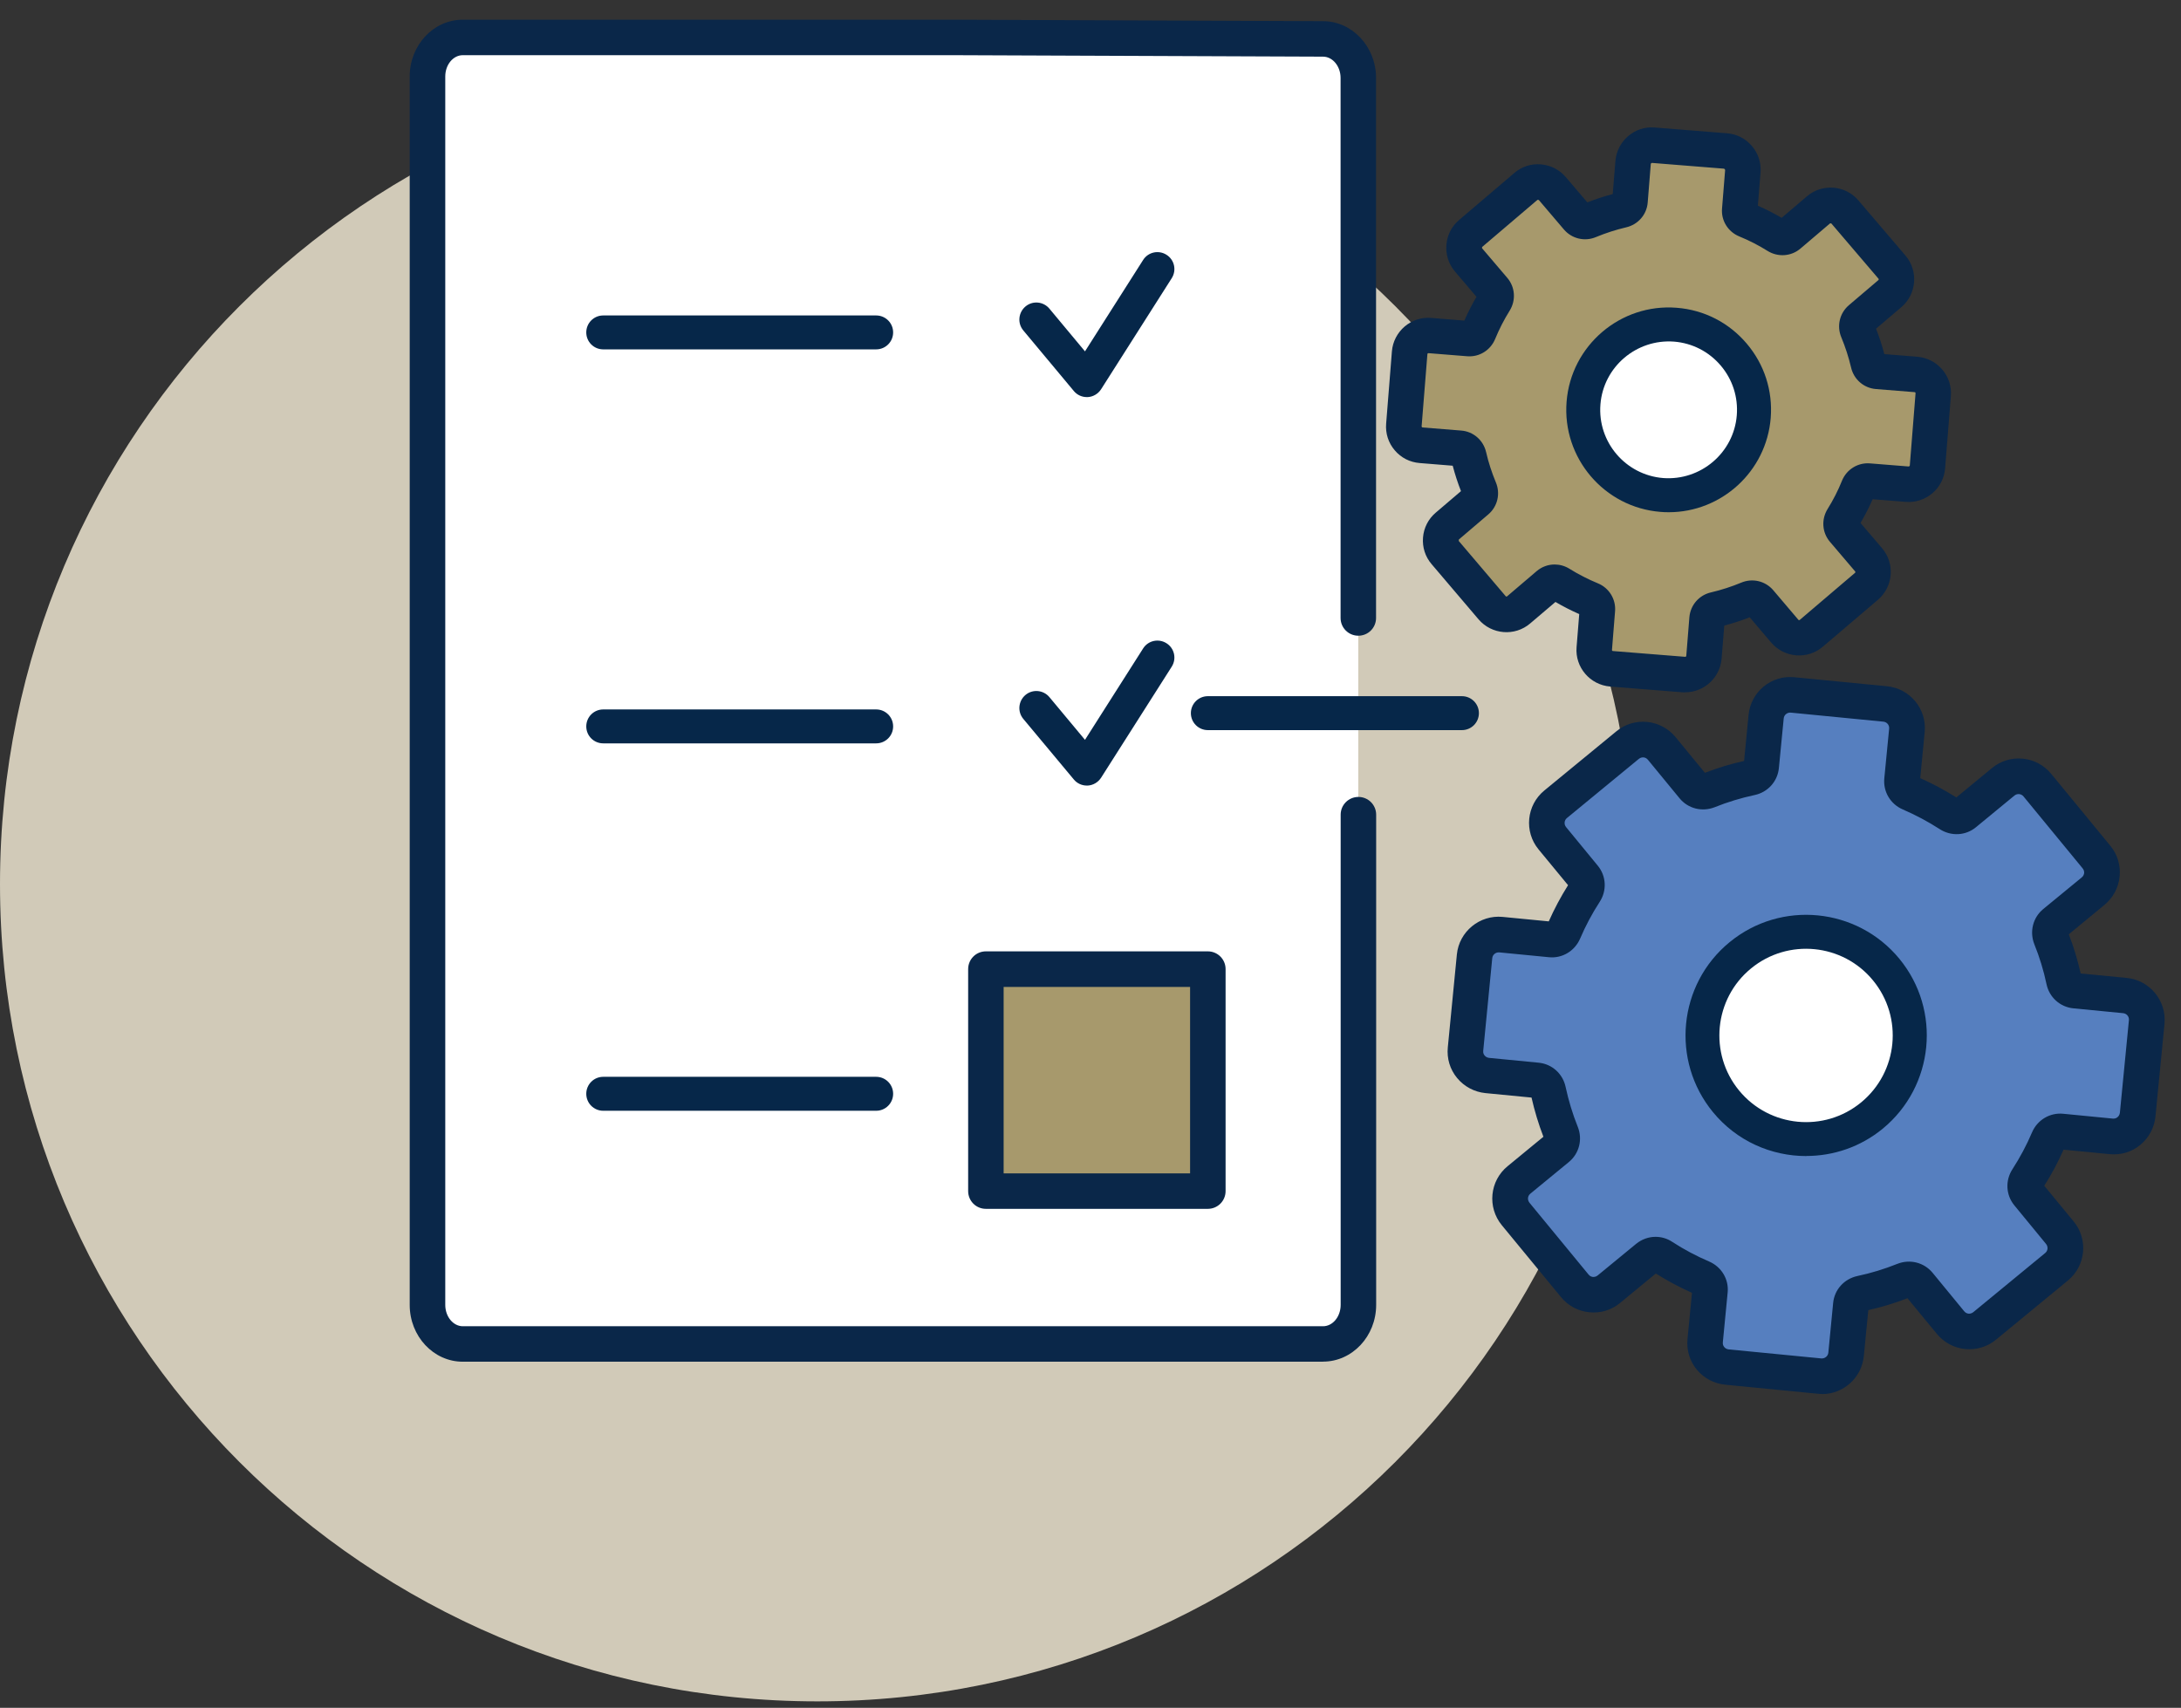<svg width="83" height="65" viewBox="0 0 83 65" fill="none" xmlns="http://www.w3.org/2000/svg">
<rect x="0" y="0" width="83" height="65" fill="#333333" stroke="none"/>
<g clip-path="url(#clip0_336_4118)">
<path d="M31.105 64.753C48.284 64.753 62.21 50.827 62.21 33.648C62.21 16.469 48.284 2.543 31.105 2.543C13.926 2.543 0 16.469 0 33.648C0 50.827 13.926 64.753 31.105 64.753Z" fill="#D1CAB8"/>
<path d="M51.69 31.009V49.666C51.69 50.485 51.086 51.154 50.342 51.154H17.611C16.867 51.154 16.268 50.488 16.268 49.666V2.91C16.268 2.09 16.871 1.425 17.611 1.425H36.271L50.346 1.481C51.09 1.481 51.69 2.146 51.69 2.965V23.52" fill="white"/>
<path d="M50.345 51.826H17.611C16.496 51.826 15.592 50.856 15.592 49.666V2.91C15.592 1.717 16.496 0.75 17.611 0.75H36.271L50.348 0.806C51.459 0.806 52.367 1.776 52.367 2.966V23.52C52.367 23.894 52.066 24.195 51.692 24.195C51.319 24.195 51.017 23.894 51.017 23.52V2.966C51.017 2.52 50.715 2.156 50.348 2.156L36.271 2.1H17.614C17.244 2.1 16.945 2.464 16.945 2.91V49.663C16.945 50.112 17.247 50.476 17.614 50.476H50.348C50.719 50.476 51.02 50.112 51.02 49.663V31.006C51.02 30.633 51.322 30.331 51.696 30.331C52.069 30.331 52.371 30.633 52.371 31.006V49.663C52.371 50.856 51.463 51.823 50.348 51.823L50.345 51.826Z" fill="#0A2749"/>
<path d="M41.358 15.113C41.168 15.113 40.985 15.028 40.864 14.88L38.943 12.576C38.713 12.301 38.753 11.894 39.025 11.665C39.297 11.435 39.706 11.471 39.936 11.747L41.29 13.373L43.502 9.895C43.692 9.593 44.092 9.505 44.394 9.698C44.695 9.888 44.784 10.288 44.59 10.59L41.903 14.815C41.791 14.988 41.604 15.1 41.398 15.113C41.385 15.113 41.372 15.113 41.355 15.113H41.358Z" fill="#062749"/>
<path d="M33.343 13.297H22.956C22.599 13.297 22.311 13.009 22.311 12.652C22.311 12.294 22.599 12.006 22.956 12.006H33.343C33.7 12.006 33.989 12.294 33.989 12.652C33.989 13.009 33.7 13.297 33.343 13.297Z" fill="#062749"/>
<path d="M33.343 28.292H22.956C22.599 28.292 22.311 28.004 22.311 27.647C22.311 27.289 22.599 27.001 22.956 27.001H33.343C33.7 27.001 33.989 27.289 33.989 27.647C33.989 28.004 33.7 28.292 33.343 28.292Z" fill="#062749"/>
<path d="M41.358 29.898C41.168 29.898 40.985 29.813 40.864 29.665L38.943 27.361C38.713 27.086 38.753 26.679 39.025 26.45C39.297 26.221 39.706 26.257 39.936 26.532L41.29 28.158L43.502 24.68C43.692 24.378 44.092 24.29 44.394 24.483C44.695 24.673 44.784 25.073 44.59 25.375L41.903 29.6C41.791 29.773 41.604 29.885 41.398 29.898C41.385 29.898 41.372 29.898 41.355 29.898H41.358Z" fill="#062749"/>
<path d="M33.343 42.275H22.956C22.599 42.275 22.311 41.986 22.311 41.629C22.311 41.272 22.599 40.983 22.956 40.983H33.343C33.7 40.983 33.989 41.272 33.989 41.629C33.989 41.986 33.7 42.275 33.343 42.275Z" fill="#062749"/>
<path d="M45.969 36.883H37.52V45.333H45.969V36.883Z" fill="#A7996C"/>
<path d="M45.965 46.008H37.519C37.145 46.008 36.844 45.707 36.844 45.333V36.883C36.844 36.51 37.145 36.208 37.519 36.208H45.965C46.339 36.208 46.641 36.51 46.641 36.883V45.333C46.641 45.707 46.339 46.008 45.965 46.008ZM38.194 44.658H45.29V37.562H38.194V44.658Z" fill="#0A2749"/>
<path d="M55.635 27.788H45.966C45.609 27.788 45.32 27.499 45.32 27.142C45.32 26.785 45.609 26.496 45.966 26.496H55.635C55.992 26.496 56.281 26.785 56.281 27.142C56.281 27.499 55.992 27.788 55.635 27.788Z" fill="#062749"/>
<path d="M57.805 44.907L59.274 43.701C59.441 43.563 59.493 43.334 59.415 43.134C59.202 42.603 59.038 42.059 58.92 41.508C58.874 41.295 58.703 41.138 58.487 41.115L56.596 40.931C56.091 40.882 55.721 40.433 55.77 39.925L56.114 36.395C56.163 35.891 56.612 35.52 57.12 35.569L59.012 35.753C59.228 35.773 59.425 35.648 59.51 35.451C59.733 34.933 59.998 34.432 60.31 33.95C60.428 33.77 60.421 33.534 60.283 33.367L59.077 31.898C58.753 31.505 58.812 30.925 59.205 30.604L61.945 28.352C62.339 28.027 62.919 28.086 63.24 28.476L64.446 29.945C64.584 30.112 64.813 30.164 65.013 30.086C65.544 29.873 66.088 29.709 66.639 29.591C66.849 29.545 67.009 29.374 67.032 29.158L67.216 27.267C67.265 26.762 67.714 26.392 68.222 26.441L71.749 26.785C72.254 26.834 72.624 27.283 72.575 27.791L72.391 29.683C72.371 29.899 72.493 30.099 72.693 30.181C73.21 30.404 73.712 30.669 74.194 30.98C74.374 31.099 74.61 31.092 74.777 30.954L76.246 29.748C76.639 29.427 77.219 29.483 77.54 29.876L79.792 32.616C80.117 33.009 80.058 33.59 79.668 33.911L78.199 35.117C78.032 35.255 77.98 35.484 78.061 35.684C78.275 36.215 78.438 36.759 78.556 37.31C78.602 37.52 78.773 37.68 78.989 37.703L80.88 37.887C81.385 37.936 81.755 38.385 81.706 38.893L81.362 42.42C81.313 42.924 80.864 43.295 80.356 43.246L78.465 43.062C78.248 43.039 78.048 43.164 77.966 43.364C77.744 43.881 77.478 44.383 77.167 44.865C77.049 45.045 77.055 45.281 77.193 45.448L78.399 46.917C78.72 47.31 78.665 47.89 78.271 48.211L75.534 50.463C75.141 50.788 74.561 50.728 74.24 50.339L73.034 48.87C72.896 48.703 72.666 48.651 72.466 48.729C71.936 48.942 71.391 49.106 70.841 49.224C70.628 49.27 70.47 49.44 70.448 49.657L70.264 51.548C70.215 52.053 69.766 52.423 69.258 52.374L65.728 52.03C65.223 51.981 64.853 51.532 64.902 51.023L65.085 49.132C65.105 48.916 64.98 48.719 64.784 48.634C64.266 48.411 63.764 48.146 63.282 47.834C63.102 47.716 62.866 47.726 62.699 47.861L61.231 49.067C60.837 49.391 60.257 49.332 59.936 48.939L57.684 46.199C57.363 45.805 57.419 45.225 57.809 44.904L57.805 44.907Z" fill="#567FBF"/>
<path d="M69.34 53.052C69.287 53.052 69.235 53.052 69.182 53.045L65.652 52.701C65.229 52.658 64.846 52.455 64.574 52.127C64.302 51.8 64.177 51.383 64.22 50.957L64.39 49.204C63.918 48.994 63.456 48.748 63.014 48.469L61.653 49.59C61.326 49.862 60.913 49.987 60.483 49.944C60.06 49.902 59.677 49.699 59.405 49.367L57.153 46.631C56.593 45.949 56.691 44.943 57.373 44.385L58.736 43.264C58.549 42.779 58.399 42.281 58.284 41.773L56.53 41.603C56.108 41.56 55.724 41.357 55.452 41.029C55.18 40.701 55.055 40.285 55.098 39.859L55.442 36.329C55.527 35.454 56.314 34.811 57.186 34.897L58.94 35.067C59.149 34.595 59.395 34.133 59.674 33.69L58.553 32.33C57.992 31.652 58.091 30.642 58.772 30.085L61.513 27.833C61.84 27.561 62.257 27.436 62.683 27.476C63.105 27.518 63.489 27.722 63.761 28.049L64.882 29.413C65.367 29.226 65.865 29.072 66.373 28.961L66.544 27.207C66.629 26.332 67.409 25.686 68.287 25.775L71.814 26.119C72.689 26.204 73.332 26.988 73.246 27.863L73.076 29.616C73.551 29.826 74.01 30.072 74.45 30.35L75.81 29.229C76.492 28.669 77.498 28.77 78.058 29.449L80.31 32.189C80.582 32.517 80.707 32.933 80.664 33.359C80.621 33.785 80.418 34.166 80.09 34.438L78.73 35.559C78.917 36.04 79.068 36.542 79.182 37.05L80.936 37.22C81.811 37.306 82.454 38.089 82.372 38.964L82.028 42.494C81.985 42.917 81.782 43.3 81.454 43.572C81.126 43.845 80.71 43.969 80.284 43.926L78.53 43.756C78.32 44.231 78.075 44.694 77.796 45.129L78.917 46.49C79.477 47.171 79.376 48.178 78.697 48.735L75.96 50.987C75.633 51.259 75.216 51.383 74.79 51.344C74.364 51.301 73.984 51.098 73.712 50.77L72.591 49.41C72.106 49.597 71.604 49.751 71.1 49.862L70.929 51.616C70.847 52.439 70.152 53.058 69.343 53.058L69.34 53.052ZM63.001 47.073C63.223 47.073 63.446 47.135 63.643 47.267C64.085 47.555 64.557 47.804 65.039 48.011C65.514 48.214 65.8 48.692 65.747 49.197L65.564 51.088C65.554 51.177 65.593 51.239 65.619 51.269C65.642 51.298 65.698 51.347 65.783 51.357L69.313 51.701C69.444 51.711 69.566 51.616 69.579 51.482L69.762 49.59C69.811 49.082 70.182 48.673 70.687 48.564C71.201 48.456 71.713 48.299 72.204 48.102C72.683 47.912 73.22 48.047 73.545 48.44L74.751 49.908C74.807 49.977 74.879 49.993 74.915 49.997C74.951 50 75.026 49.997 75.095 49.941L77.832 47.689C77.937 47.604 77.95 47.45 77.865 47.345L76.659 45.877C76.334 45.483 76.305 44.929 76.587 44.497C76.872 44.054 77.124 43.586 77.331 43.097C77.534 42.622 78.012 42.34 78.517 42.389L80.405 42.573C80.497 42.583 80.556 42.543 80.585 42.517C80.615 42.494 80.664 42.438 80.674 42.353L81.018 38.826C81.031 38.692 80.933 38.574 80.798 38.561L78.907 38.377C78.399 38.328 77.986 37.958 77.881 37.453C77.773 36.935 77.616 36.427 77.419 35.939C77.229 35.46 77.363 34.923 77.757 34.598L79.225 33.392C79.294 33.336 79.31 33.264 79.314 33.228C79.317 33.192 79.314 33.117 79.258 33.051L77.006 30.311C76.921 30.206 76.767 30.193 76.662 30.278L75.197 31.484C74.803 31.809 74.249 31.835 73.817 31.556C73.371 31.268 72.902 31.019 72.417 30.809C71.942 30.606 71.66 30.131 71.709 29.623L71.893 27.732C71.906 27.597 71.808 27.479 71.673 27.466L68.147 27.122C68.015 27.112 67.894 27.207 67.881 27.341L67.697 29.233C67.648 29.741 67.275 30.154 66.773 30.259C66.255 30.37 65.747 30.524 65.256 30.721C64.777 30.911 64.24 30.776 63.918 30.383L62.712 28.915C62.656 28.846 62.584 28.829 62.548 28.826C62.509 28.823 62.437 28.826 62.368 28.882L59.631 31.134C59.526 31.219 59.513 31.373 59.598 31.478L60.804 32.946C61.129 33.34 61.158 33.894 60.877 34.326C60.588 34.769 60.339 35.241 60.133 35.722C59.929 36.194 59.454 36.483 58.946 36.431L57.055 36.247C56.924 36.237 56.802 36.332 56.789 36.467L56.445 39.997C56.435 40.085 56.475 40.147 56.501 40.174C56.524 40.203 56.58 40.252 56.665 40.262L58.556 40.446C59.064 40.495 59.477 40.868 59.582 41.373C59.693 41.888 59.847 42.396 60.044 42.888C60.234 43.363 60.1 43.9 59.706 44.225L58.238 45.431C58.169 45.487 58.153 45.559 58.15 45.595C58.146 45.634 58.15 45.706 58.205 45.775L60.457 48.512C60.513 48.581 60.585 48.597 60.621 48.6C60.657 48.6 60.732 48.6 60.798 48.545L62.266 47.339C62.479 47.165 62.742 47.073 63.004 47.073H63.001Z" fill="#0A2749"/>
<path d="M54.419 12.769L55.891 12.887C56.058 12.9 56.212 12.802 56.275 12.645C56.442 12.232 56.645 11.838 56.878 11.468C56.966 11.324 56.956 11.143 56.848 11.016L55.891 9.891C55.635 9.59 55.672 9.138 55.973 8.882L58.074 7.096C58.376 6.84 58.828 6.876 59.084 7.178L60.041 8.302C60.149 8.43 60.329 8.469 60.483 8.403C60.886 8.233 61.309 8.095 61.742 7.997C61.906 7.958 62.027 7.823 62.04 7.656L62.158 6.184C62.191 5.791 62.535 5.496 62.928 5.529L65.678 5.748C66.072 5.781 66.367 6.125 66.334 6.519L66.216 7.99C66.203 8.158 66.301 8.312 66.458 8.374C66.871 8.541 67.265 8.744 67.635 8.977C67.779 9.065 67.96 9.056 68.087 8.947L69.212 7.99C69.513 7.735 69.965 7.771 70.221 8.072L72.011 10.173C72.266 10.475 72.23 10.927 71.929 11.183L70.805 12.14C70.677 12.248 70.637 12.428 70.703 12.582C70.873 12.986 71.011 13.408 71.109 13.841C71.145 14.005 71.283 14.126 71.45 14.139L72.922 14.257C73.315 14.29 73.61 14.634 73.577 15.028L73.358 17.777C73.325 18.171 72.981 18.466 72.588 18.433L71.116 18.315C70.949 18.302 70.795 18.4 70.732 18.558C70.565 18.971 70.362 19.364 70.129 19.734C70.041 19.878 70.051 20.059 70.159 20.187L71.116 21.311C71.372 21.612 71.335 22.065 71.034 22.32L68.936 24.107C68.635 24.362 68.182 24.326 67.927 24.025L66.97 22.901C66.862 22.773 66.681 22.733 66.527 22.799C66.124 22.969 65.701 23.104 65.269 23.205C65.105 23.241 64.983 23.379 64.97 23.546L64.852 25.018C64.82 25.411 64.475 25.706 64.082 25.674L61.332 25.454C60.939 25.421 60.644 25.077 60.676 24.684L60.794 23.212C60.808 23.045 60.709 22.891 60.552 22.828C60.139 22.661 59.746 22.458 59.375 22.225C59.231 22.137 59.051 22.147 58.923 22.255L57.799 23.212C57.497 23.468 57.045 23.431 56.789 23.13L55.003 21.029C54.747 20.727 54.783 20.275 55.085 20.02L56.209 19.062C56.337 18.954 56.376 18.774 56.311 18.62C56.14 18.217 56.006 17.794 55.904 17.361C55.868 17.197 55.73 17.076 55.563 17.063L54.092 16.945C53.698 16.912 53.403 16.568 53.436 16.175L53.656 13.425C53.688 13.031 54.033 12.736 54.426 12.769H54.419Z" fill="#A7996C"/>
<path d="M64.134 26.352C64.098 26.352 64.062 26.352 64.023 26.348L61.273 26.129C60.509 26.066 59.935 25.394 59.998 24.631L60.099 23.372C59.788 23.234 59.483 23.08 59.195 22.91L58.231 23.729C57.648 24.228 56.766 24.155 56.268 23.572L54.481 21.471C54.239 21.189 54.124 20.829 54.154 20.458C54.183 20.088 54.357 19.75 54.639 19.511L55.599 18.692C55.474 18.374 55.37 18.052 55.284 17.725L54.026 17.623C53.655 17.593 53.318 17.423 53.078 17.138C52.836 16.856 52.721 16.495 52.751 16.125L52.97 13.375C53.032 12.611 53.704 12.035 54.468 12.1L55.727 12.202C55.864 11.89 56.019 11.586 56.189 11.297L55.37 10.334C54.875 9.75 54.943 8.868 55.527 8.373L57.628 6.584C57.91 6.341 58.27 6.223 58.641 6.256C59.011 6.286 59.349 6.459 59.588 6.741L60.407 7.702C60.725 7.577 61.046 7.472 61.374 7.387L61.476 6.128C61.538 5.365 62.213 4.784 62.974 4.853L65.724 5.073C66.094 5.102 66.432 5.273 66.671 5.558C66.913 5.84 67.028 6.2 66.999 6.571L66.897 7.829C67.209 7.964 67.51 8.121 67.802 8.291L68.765 7.472C69.047 7.23 69.408 7.115 69.778 7.144C70.149 7.174 70.486 7.348 70.725 7.629L72.515 9.727C73.013 10.31 72.941 11.192 72.358 11.69L71.394 12.51C71.519 12.825 71.624 13.149 71.709 13.477L72.967 13.578C73.731 13.641 74.305 14.313 74.242 15.076L74.023 17.826C73.993 18.197 73.82 18.534 73.538 18.773C73.256 19.013 72.892 19.131 72.525 19.101L71.266 19C71.129 19.311 70.975 19.613 70.804 19.904L71.624 20.865C72.122 21.448 72.05 22.33 71.466 22.828L69.368 24.614C68.785 25.113 67.903 25.04 67.405 24.457L66.586 23.493C66.271 23.618 65.947 23.723 65.619 23.808L65.517 25.067C65.458 25.794 64.849 26.348 64.131 26.348L64.134 26.352ZM59.162 21.484C59.355 21.484 59.552 21.537 59.729 21.648C60.07 21.861 60.43 22.045 60.804 22.199C61.233 22.372 61.499 22.802 61.463 23.261L61.345 24.736C61.345 24.759 61.358 24.778 61.381 24.778L64.131 24.998C64.154 24.998 64.173 24.981 64.173 24.962L64.291 23.49C64.331 23.028 64.662 22.648 65.114 22.546C65.504 22.454 65.891 22.33 66.261 22.176C66.691 21.995 67.179 22.11 67.481 22.461L68.438 23.588C68.451 23.605 68.477 23.608 68.493 23.592L70.594 21.802C70.611 21.789 70.614 21.763 70.598 21.746L69.641 20.622C69.339 20.268 69.306 19.767 69.552 19.37C69.765 19.029 69.949 18.669 70.099 18.295C70.273 17.866 70.703 17.6 71.161 17.636L72.636 17.754C72.656 17.751 72.676 17.738 72.679 17.718L72.898 14.968C72.898 14.945 72.885 14.925 72.862 14.925L71.391 14.807C70.929 14.771 70.548 14.44 70.444 13.985C70.352 13.595 70.227 13.208 70.073 12.838C69.893 12.408 70.008 11.92 70.358 11.618L71.483 10.661C71.499 10.648 71.502 10.622 71.486 10.605L69.696 8.508C69.696 8.508 69.654 8.491 69.641 8.505L68.516 9.462C68.166 9.76 67.664 9.796 67.267 9.55C66.927 9.337 66.563 9.15 66.192 8.999C65.76 8.822 65.494 8.393 65.534 7.934L65.652 6.463L65.615 6.42L62.866 6.2C62.866 6.2 62.826 6.213 62.823 6.236L62.705 7.708C62.669 8.167 62.338 8.547 61.886 8.652C61.495 8.744 61.109 8.868 60.738 9.022C60.309 9.203 59.821 9.088 59.519 8.737L58.562 7.613C58.562 7.613 58.519 7.597 58.506 7.61L56.408 9.396C56.408 9.396 56.389 9.435 56.405 9.452L57.362 10.576C57.661 10.927 57.697 11.428 57.451 11.825C57.238 12.166 57.054 12.526 56.9 12.9C56.723 13.329 56.3 13.595 55.838 13.559L54.363 13.441C54.344 13.441 54.321 13.454 54.321 13.477L54.101 16.227C54.101 16.246 54.117 16.266 54.137 16.269L55.609 16.387C56.071 16.423 56.451 16.755 56.556 17.21C56.645 17.6 56.772 17.987 56.926 18.357C57.107 18.787 56.992 19.275 56.641 19.576L55.517 20.534L55.514 20.589L57.3 22.69C57.313 22.707 57.339 22.71 57.356 22.694L58.48 21.736C58.677 21.569 58.919 21.484 59.162 21.484Z" fill="#0A2749"/>
<path d="M60.263 15.339C60.118 17.128 61.452 18.695 63.242 18.839C65.032 18.983 66.598 17.649 66.743 15.86C66.887 14.07 65.553 12.504 63.763 12.359C61.974 12.215 60.407 13.549 60.263 15.339Z" fill="white"/>
<path d="M63.505 19.495C63.4 19.495 63.295 19.492 63.191 19.482C61.05 19.312 59.447 17.43 59.618 15.287C59.788 13.146 61.673 11.54 63.813 11.714C64.852 11.796 65.793 12.278 66.468 13.071C67.144 13.864 67.468 14.87 67.386 15.909C67.222 17.945 65.514 19.495 63.505 19.495ZM60.906 15.392C60.791 16.824 61.863 18.079 63.292 18.194C64.721 18.302 65.98 17.237 66.095 15.808C66.15 15.113 65.934 14.441 65.482 13.91C65.029 13.379 64.4 13.058 63.708 13.002C62.279 12.894 61.021 13.959 60.906 15.388V15.392Z" fill="#062749"/>
<path d="M65.685 41.915C67.068 43.599 69.556 43.842 71.241 42.455C72.925 41.072 73.168 38.584 71.782 36.9C70.398 35.215 67.911 34.972 66.226 36.359C64.541 37.742 64.299 40.23 65.685 41.915Z" fill="white"/>
<path d="M68.736 43.999C67.409 43.999 66.091 43.429 65.186 42.324C63.58 40.367 63.862 37.467 65.819 35.861C67.776 34.251 70.673 34.537 72.282 36.49C73.892 38.447 73.607 41.344 71.653 42.954C70.801 43.655 69.768 43.996 68.739 43.996L68.736 43.999ZM66.183 41.505C67.34 42.911 69.421 43.114 70.827 41.957C72.233 40.8 72.436 38.719 71.279 37.313C70.126 35.907 68.041 35.703 66.635 36.86C65.229 38.014 65.026 40.099 66.183 41.505Z" fill="#062749"/>
</g>
<defs>
<clipPath id="clip0_336_4118">
<rect width="82.375" height="64" fill="white" transform="translate(0 0.75)"/>
</clipPath>
</defs>
</svg>
